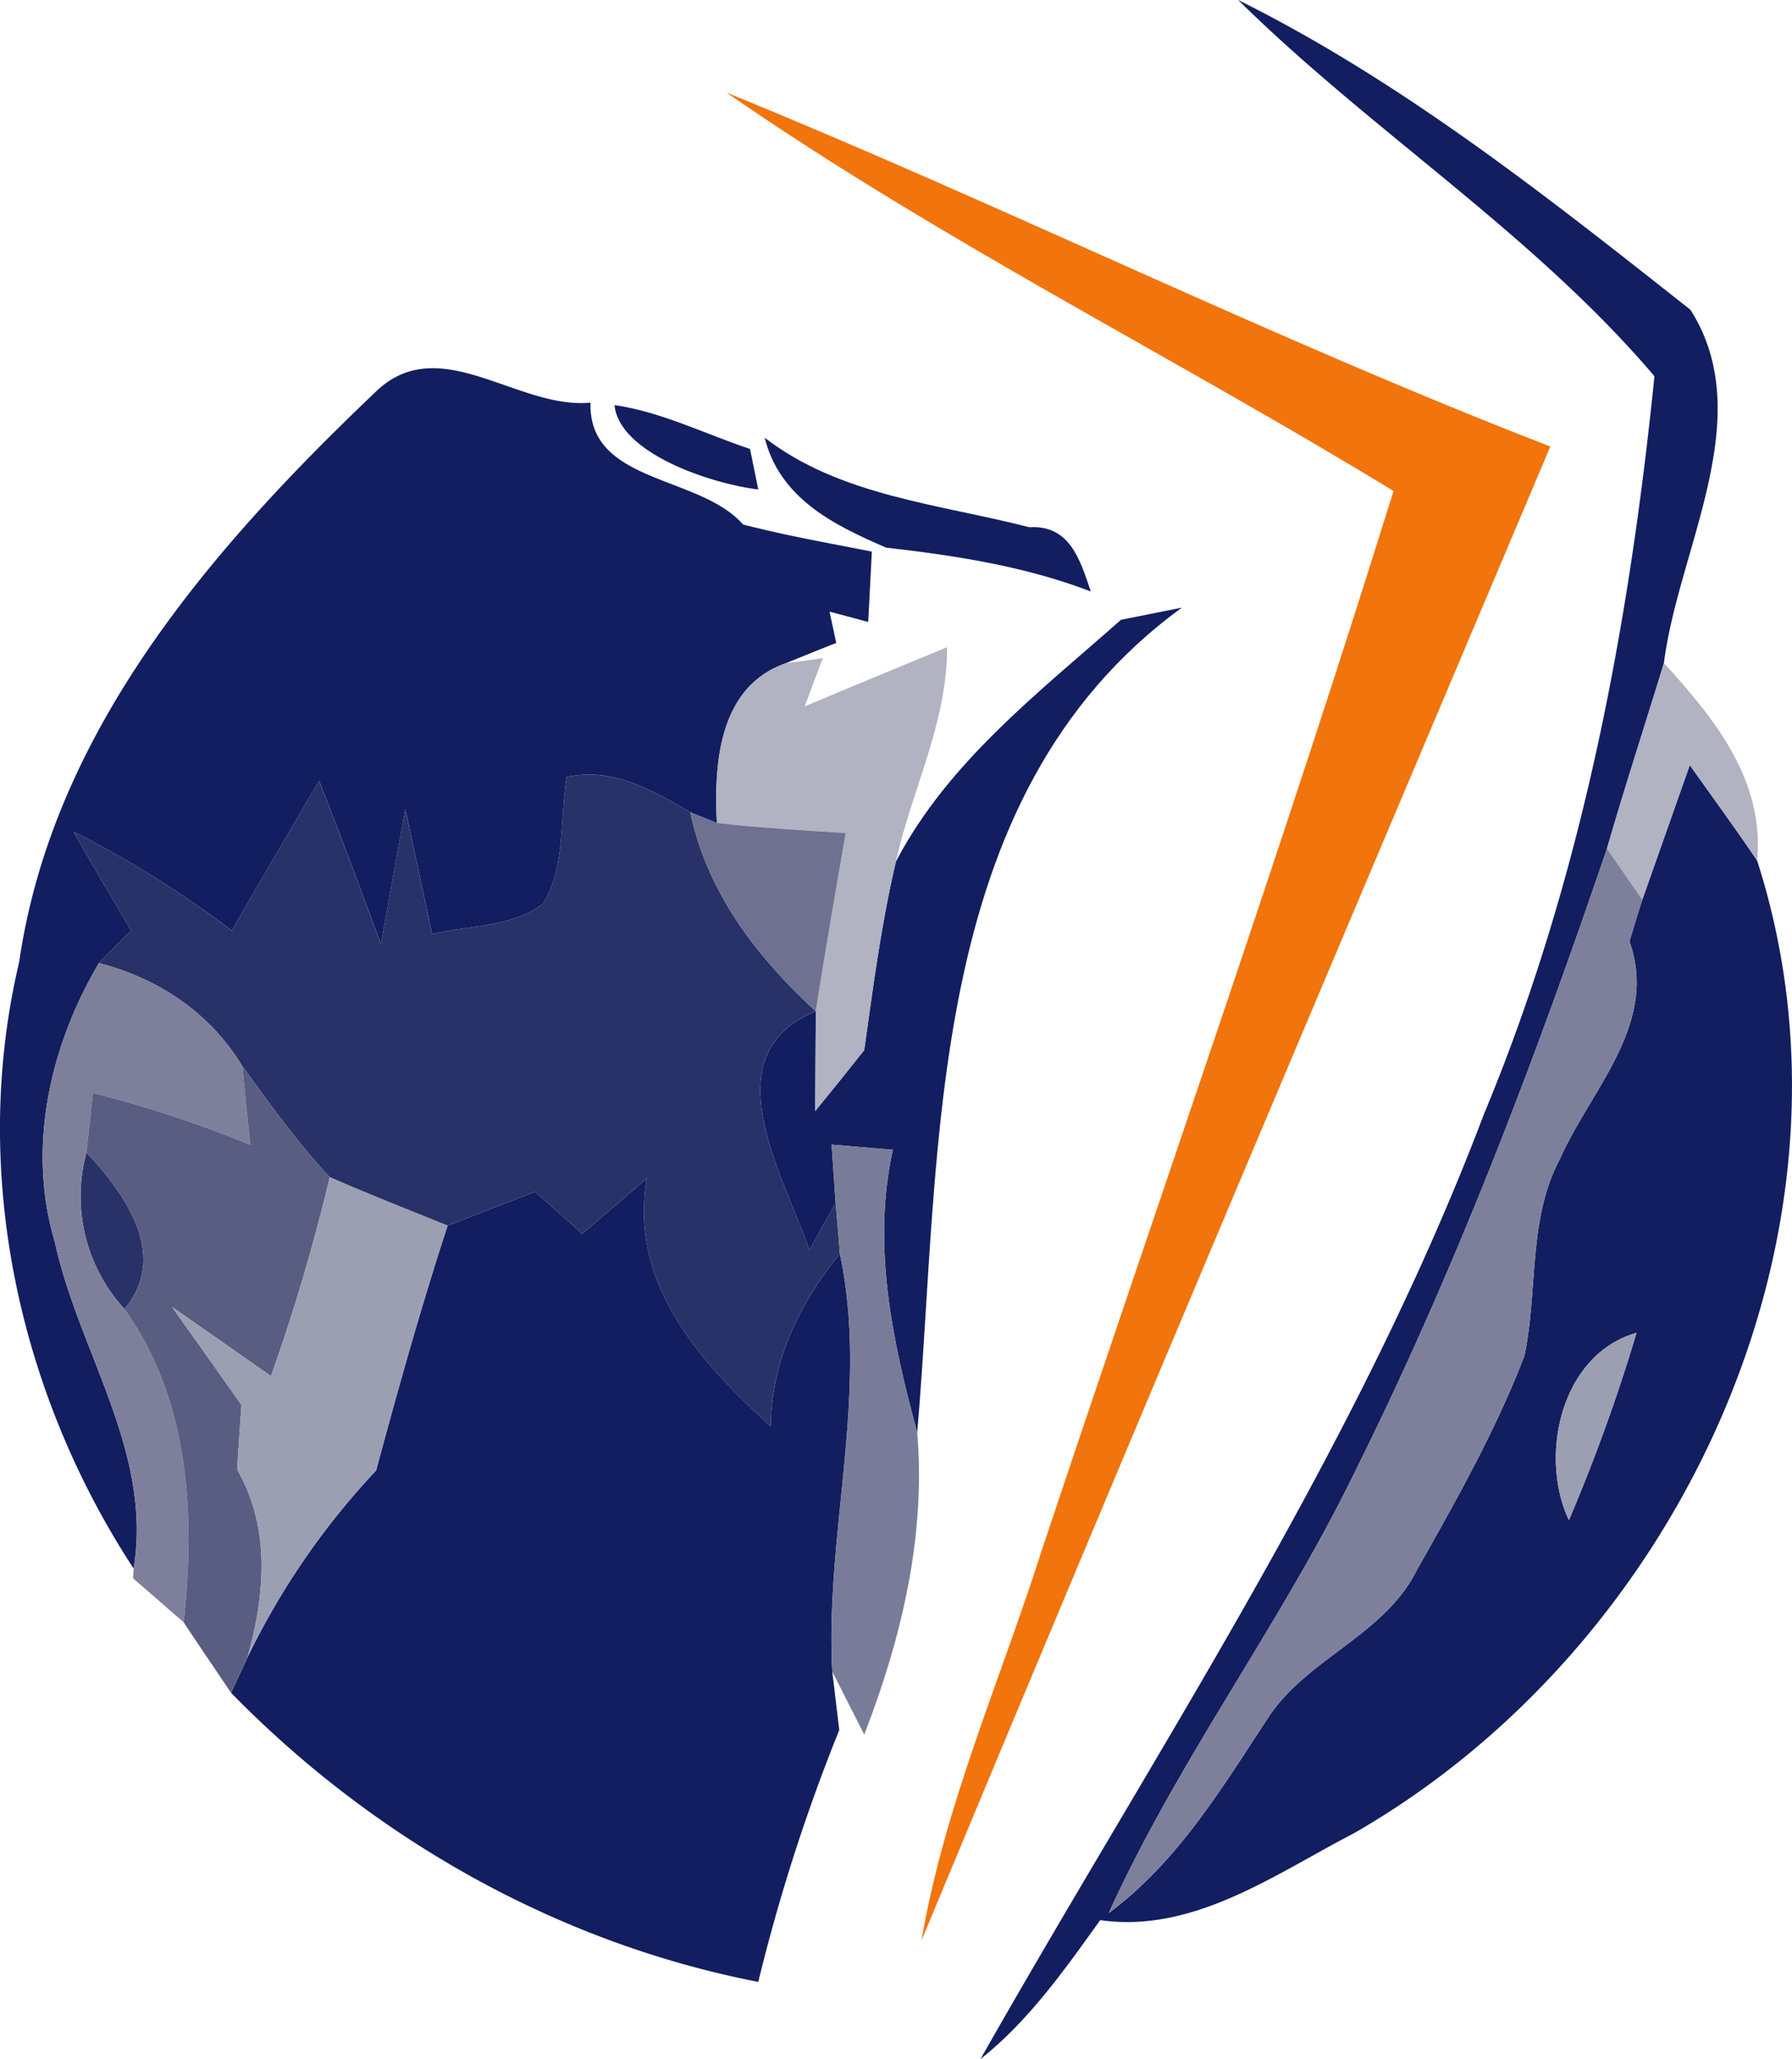 <svg xmlns="http://www.w3.org/2000/svg" width="266.403" height="306.038" viewBox="0 0 266.403 306.038"><g transform="translate(-163.101 -1.22)"><path d="M233.6,1.22c24.4,12.133,45.951,29.246,67.229,46.042,10.186,15.981-1.811,35.538-3.939,52.515-2.807,9.19-5.795,18.335-8.466,27.571-10.729,31.555-22.591,62.792-37.485,92.672-10.956,22.545-26.212,42.691-36.58,65.554,10.277-7.651,16.8-18.561,23.677-29.019,5.795-8.873,17.339-12.269,22.138-22,5.84-10.322,11.725-20.735,15.981-31.826,2.037-9.688.5-20.237,5.252-29.2,4.618-10.413,14.713-20.1,10.367-32.369.453-1.585,1.4-4.663,1.9-6.2,2.354-6.655,4.708-13.355,7.062-20.01,3.35,4.708,6.746,9.371,10.005,14.17,17.565,54.6-11.227,116.711-60.031,144.644-11.635,6.021-23.768,14.849-37.621,12.857-5.3,7.379-10.594,14.94-17.792,20.644,26.122-46.087,55.956-90.589,74.834-140.433,14.532-34.859,21.549-72.254,25.352-109.694C277.333,35.808,253.429,20.777,233.6,1.22Zm49.165,225.952a261.5,261.5,0,0,0,10.05-27.842C281.634,202.5,278.238,217.529,282.765,227.172Z" transform="translate(113.573 0)" fill="#121e60"/><path d="M218.782,16.978c9.507-9.462,21.142,2.49,32.1,1.449-.317,12.088,16.162,10.684,22.681,18.109,6.293,1.63,12.721,2.762,19.15,4.029l-.543,10.458-5.75-1.539,1,4.663c-1.9.724-5.659,2.264-7.56,3.033-9.869,3.486-10.639,14.849-10.186,23.722l-3.939-1.585c-5.7-3.3-11.544-6.745-18.38-5.252-1.087,6.248-.091,13.265-3.531,18.833-4.663,3.576-11,3.169-16.479,4.527-1.313-6.2-2.671-12.4-3.984-18.607-1.222,6.7-2.445,13.4-3.622,20.1-2.988-8.1-6.021-16.207-9.19-24.266-4.391,7.379-8.692,14.8-12.993,22.229A156.384,156.384,0,0,0,174.008,82.17c2.807,4.935,5.7,9.824,8.6,14.713-1.63,1.585-3.214,3.214-4.8,4.844-7.289,12.314-10.73,27.435-6.564,41.424,3.531,16.3,14.578,31.238,11.725,48.577-17.249-26.348-24.311-59.306-17.022-90.136C170.929,67.23,194.607,40.022,218.782,16.978Z" transform="translate(0 42.643)" fill="#121e60"/><path d="M183.28,14.52c6.972,1,13.446,4.3,20.146,6.519.317,1.494.905,4.482,1.222,6.021C197.5,26.2,183.959,21.628,183.28,14.52Z" transform="translate(71.176 46.912)" fill="#121e60"/><path d="M206.274,31.933c-7.877-3.4-15.8-7.334-18.063-16.343,11.227,8.692,26.031,9.869,39.341,13.31,6.066-.362,7.56,4.889,9.145,9.552C226.917,34.695,216.6,33.11,206.274,31.933Z" transform="translate(88.565 50.686)" fill="#121e60"/><path d="M241.682,22.981l9.054-1.811c-38.572,28.114-35.674,80.177-39.341,122.6-3.712-13.672-6.745-27.842-3.622-42.012-2.264-.181-6.836-.589-9.1-.77l.588,8.647c-1,1.766-2.943,5.3-3.893,7.062-3.712-11.046-14.894-29.065.951-35.538L196.229,96c2.445-2.988,4.889-6.021,7.289-9.054,1.313-9.371,2.535-18.788,4.708-28.023C215.968,44.123,229.413,33.846,241.682,22.981Z" transform="translate(88.061 70.367)" fill="#121e60"/><path d="M202.878,46.927c4.346-1.675,8.647-3.35,12.993-5.025,1.766,1.539,5.3,4.663,7.017,6.248,3.214-2.762,6.383-5.478,9.6-8.239-2.671,15.528,7.787,27.208,18.426,36.851.091-9.733,4.256-18.245,10.277-25.669,4.391,20.735-2.218,41.424-1.132,62.113.272,2.173.77,6.519,1.041,8.692a271.133,271.133,0,0,0-12.042,37.44c-29.834-5.795-57.178-21.278-78.366-42.963.589-1.313,1.811-3.893,2.4-5.206a110.876,110.876,0,0,1,19.15-27.842C195.544,71.1,198.94,58.924,202.878,46.927Z" transform="translate(26.769 136.467)" fill="#121e60"/><path d="M186.96,4.26C228.112,21.011,268,40.84,309.42,56.866c-31.283,73.974-62.656,147.9-93.486,222.059,3.441-20.146,11.816-38.889,17.973-58.265,17.475-52.38,35.81-104.488,52.2-157.184C253.238,43.42,218.65,26.217,186.96,4.26Z" transform="translate(84.156 10.723)" fill="#f1740c"/><path d="M186.716,48.592c-.453-8.873.317-20.237,10.186-23.722l5.568-.77c-.679,1.766-2.037,5.342-2.671,7.153,5.252-2.218,15.845-6.61,21.142-8.783.045,11.227-5.252,21.187-7.606,31.871-2.173,9.235-3.4,18.652-4.708,28.023-2.4,3.033-4.844,6.066-7.289,9.054l.091-14.849h0c1.358-8.873,2.943-17.7,4.437-26.484C199.483,49.678,193.054,49.316,186.716,48.592Z" transform="translate(82.952 74.953)" fill="#b1b2c2"/><path d="M215.87,50.561c2.671-9.235,5.659-18.38,8.466-27.571,7.515,8.239,14.985,17.43,13.853,29.336-3.26-4.8-6.655-9.462-10.005-14.17-2.354,6.655-4.708,13.355-7.062,20.01Z" transform="translate(186.127 76.787)" fill="#b1b2c2"/><path d="M238.851,27.01c6.836-1.494,12.676,1.947,18.38,5.252,2.49,11.907,9.869,21.5,18.652,29.563h0c-15.845,6.474-4.663,24.492-.951,35.538.951-1.766,2.9-5.3,3.893-7.062.181,1.9.5,5.659.634,7.56-6.021,7.425-10.186,15.936-10.277,25.669-10.639-9.643-21.1-21.323-18.426-36.851-3.214,2.762-6.383,5.478-9.6,8.239-1.72-1.585-5.252-4.708-7.017-6.248-4.346,1.675-8.647,3.35-12.993,5.025-5.84-2.354-11.725-4.663-17.52-7.2-4.8-5.116-8.873-10.865-12.993-16.479-4.8-7.968-12.45-13.038-21.323-15.347,1.584-1.63,3.169-3.26,4.8-4.844-2.9-4.889-5.795-9.779-8.6-14.713a156.383,156.383,0,0,1,23.541,14.713c4.3-7.425,8.6-14.849,12.993-22.228,3.169,8.058,6.2,16.162,9.19,24.266,1.177-6.7,2.4-13.4,3.622-20.1,1.313,6.2,2.671,12.4,3.984,18.607,5.478-1.358,11.816-.951,16.479-4.527C238.76,40.275,237.764,33.257,238.851,27.01Z" transform="translate(8.498 89.699)" fill="#293268"/><path d="M166.636,39.06c5.75,6.157,12.314,15.257,5.659,23.27A24.757,24.757,0,0,1,166.636,39.06Z" transform="translate(9.318 133.469)" fill="#293268"/><path d="M185.77,27.89l3.939,1.585c6.338.724,12.767,1.087,19.15,1.494-1.494,8.783-3.078,17.611-4.437,26.484C195.639,49.394,188.26,39.8,185.77,27.89Z" transform="translate(79.959 94.07)" fill="#6e7190"/><path d="M273.575,29.08l5.252,7.606c-.5,1.539-1.449,4.618-1.9,6.2,4.346,12.269-5.75,21.957-10.367,32.369-4.754,8.964-3.214,19.512-5.252,29.2-4.256,11.092-10.141,21.5-15.981,31.826-4.8,9.733-16.343,13.129-22.138,22-6.881,10.458-13.4,21.368-23.677,29.019,10.367-22.862,25.624-43.008,36.58-65.554C250.984,91.872,262.845,60.635,273.575,29.08Z" transform="translate(128.422 98.267)" fill="#7e809b"/><path d="M172.864,32.84c8.873,2.309,16.524,7.379,21.323,15.347.272,2.9.86,8.737,1.177,11.68a170.71,170.71,0,0,0-23.406-7.742c-.226,2.218-.724,6.655-.951,8.873a24.757,24.757,0,0,0,5.659,23.27c9.643,13.491,10.548,30.6,8.783,46.54-1.9-1.63-5.614-4.889-7.515-6.519l.091-1.449c2.852-17.339-8.194-32.279-11.726-48.577C162.135,60.275,165.576,45.154,172.864,32.84Z" transform="translate(4.946 111.53)" fill="#7e809b"/><path d="M189.119,36.23c4.12,5.614,8.194,11.363,12.993,16.479a287.841,287.841,0,0,1-8.737,29.563c-4.935-3.441-9.824-6.881-14.713-10.277,3.441,4.844,6.881,9.688,10.322,14.578-.226,3.214-.453,6.383-.634,9.6,4.98,8.692,4.165,18.652,1.494,27.978-.589,1.313-1.811,3.893-2.4,5.206-2.354-3.486-4.754-7.017-7.062-10.5,1.766-15.936.86-33.048-8.783-46.54,6.655-8.013.091-17.113-5.659-23.27.226-2.218.724-6.655.951-8.873A170.71,170.71,0,0,1,190.3,47.91C189.979,44.967,189.391,39.127,189.119,36.23Z" transform="translate(10.014 123.487)" fill="#595d82"/><path d="M190.435,38.8c2.264.181,6.836.589,9.1.77-3.124,14.17-.091,28.34,3.622,42.012,1.313,15.347-2.354,30.694-7.877,44.91l-4.754-9.371c-1.086-20.689,5.523-41.379,1.132-62.113-.136-1.9-.453-5.659-.634-7.56Z" transform="translate(96.3 132.552)" fill="#797c99"/><path d="M183.463,69.433A287.841,287.841,0,0,0,192.2,39.87c5.795,2.535,11.68,4.844,17.52,7.2-3.939,12-7.334,24.175-10.639,36.4a110.876,110.876,0,0,0-19.15,27.842c2.671-9.326,3.486-19.286-1.494-27.978.181-3.214.407-6.383.634-9.6-3.441-4.889-6.881-9.733-10.322-14.578C173.639,62.551,178.529,65.992,183.463,69.433Z" transform="translate(19.926 136.326)" fill="#9c9eb2"/><path d="M216.134,72.822c-4.527-9.643-1.132-24.673,10.05-27.842A261.51,261.51,0,0,1,216.134,72.822Z" transform="translate(180.204 154.35)" fill="#9c9eb2"/></g></svg>